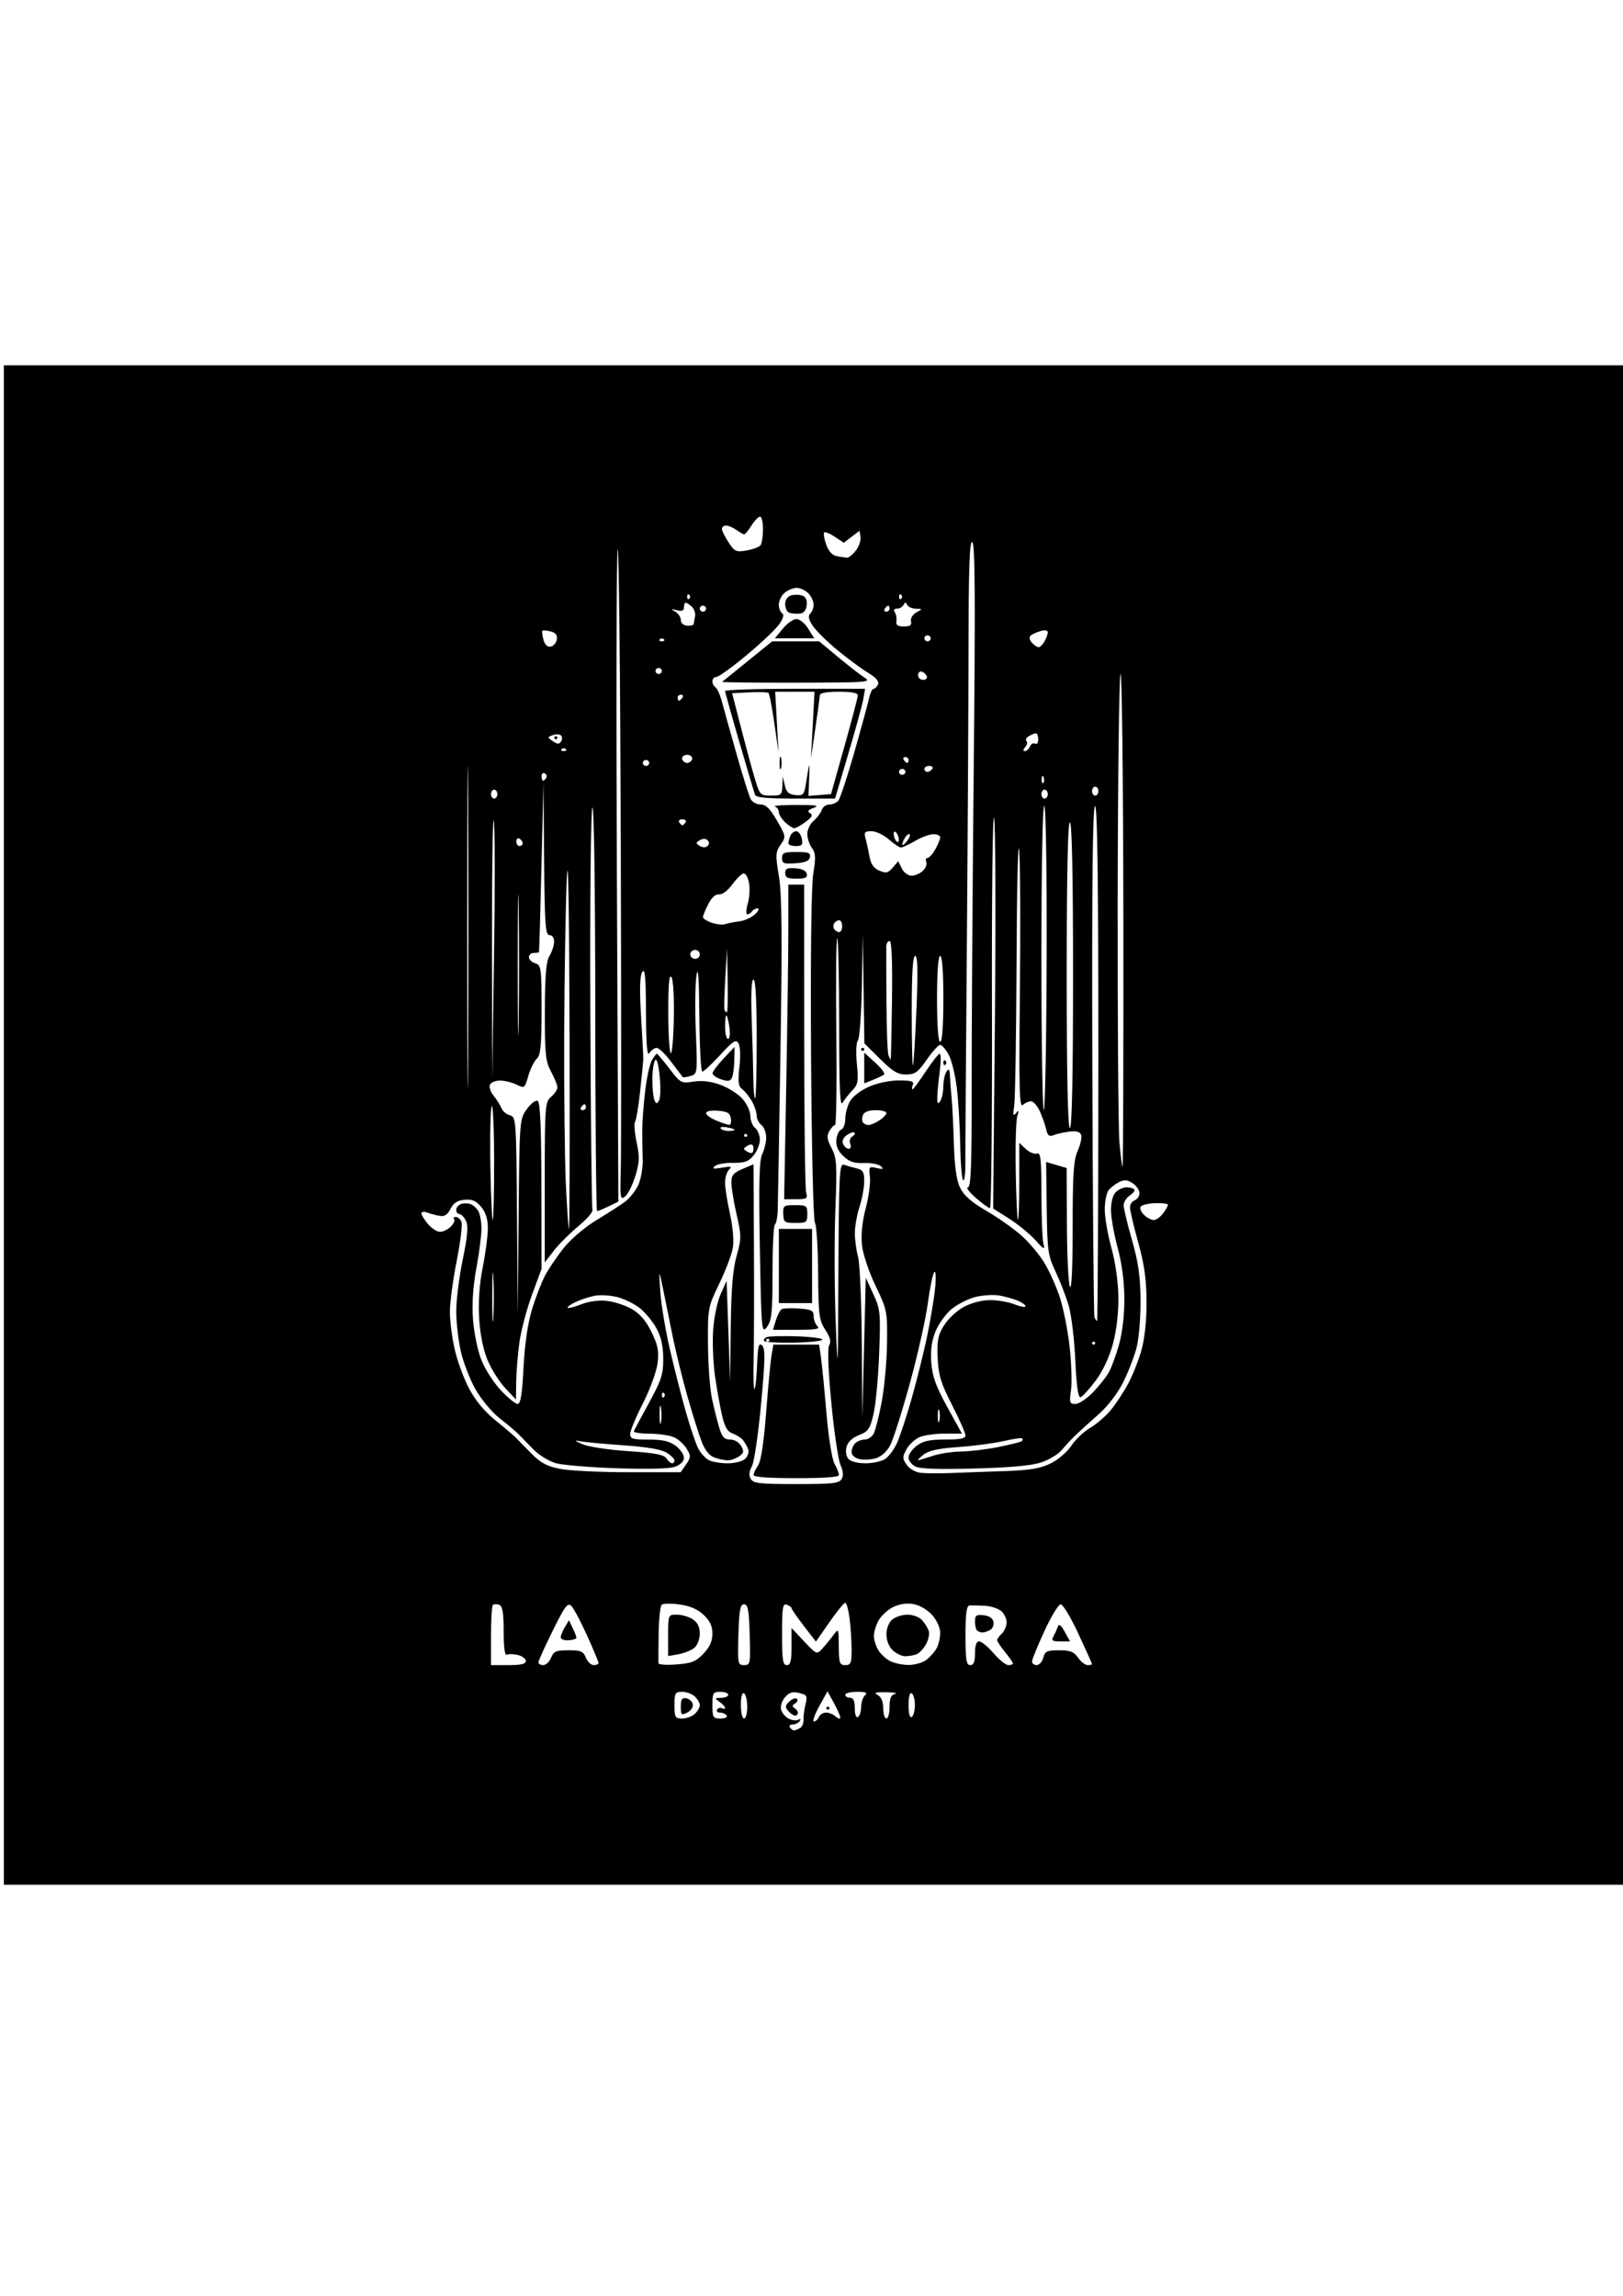 <svg xmlns="http://www.w3.org/2000/svg" xml:space="preserve" id="svg1" version="1.1" viewBox="0 0 210 297" height="297mm" width="210mm"><defs id="defs1"></defs><g transform="matrix(1.547,0,0,1.451,-60.491,-56.014)" id="layer1"><path id="path1" d="M 39.423,138.906 V 71.173 h 67.733 67.733 v 67.733 67.733 H 107.156 39.423 Z m 66.597,53.764 c 0.175,-0.111 0.304,-0.437 0.287,-0.724 -0.017,-0.287 0.056,-0.904 0.163,-1.371 0.177,-0.774 0.13,-0.866 -0.53,-1.032 -0.561,-0.141 -0.829,-0.054 -1.185,0.386 -0.26,0.322 -0.399,0.802 -0.319,1.107 0.077,0.296 0.367,0.659 0.642,0.807 0.276,0.148 0.637,0.185 0.802,0.083 0.184,-0.114 0.227,-0.067 0.111,0.12 -0.104,0.168 -0.367,0.305 -0.586,0.305 -0.218,0 -0.323,0.119 -0.233,0.265 0.09,0.146 0.246,0.263 0.346,0.261 0.101,-0.002 0.326,-0.095 0.501,-0.207 z m -0.991,-1.522 c -0.281,-0.339 -0.265,-0.486 0.094,-0.844 0.239,-0.239 0.523,-0.345 0.631,-0.237 0.108,0.108 0.039,0.295 -0.154,0.414 -0.246,0.152 -0.263,0.271 -0.059,0.398 0.161,0.1 0.293,0.293 0.293,0.43 0,0.137 -0.104,0.249 -0.232,0.249 -0.128,0 -0.385,-0.185 -0.573,-0.41 z m 2.561,0.542 c 0.084,-0.218 0.354,-0.397 0.6,-0.397 0.246,0 0.589,0.141 0.761,0.313 0.172,0.172 0.363,0.262 0.425,0.198 0.061,-0.063 -0.153,-0.631 -0.475,-1.262 l -0.587,-1.147 -0.698,1.345 c -0.384,0.74 -0.581,1.345 -0.438,1.345 0.143,0 0.329,-0.179 0.413,-0.397 z m 0.625,-0.794 c 0,-0.073 0.059,-0.132 0.132,-0.132 0.073,0 0.132,0.059 0.132,0.132 0,0.073 -0.059,0.132 -0.132,0.132 -0.073,0 -0.132,-0.059 -0.132,-0.132 z m -10.999,0.51 c 0.229,-0.229 0.416,-0.577 0.416,-0.775 0,-0.197 -0.187,-0.546 -0.416,-0.775 -0.229,-0.229 -0.705,-0.416 -1.058,-0.416 -0.585,0 -0.643,0.106 -0.643,1.191 0,1.084 0.057,1.191 0.643,1.191 0.353,0 0.83,-0.187 1.058,-0.416 z m -1.172,-0.653 c 0,-0.639 0.103,-0.803 0.46,-0.734 0.253,0.049 0.498,0.288 0.545,0.531 0.047,0.243 -0.16,0.573 -0.46,0.734 -0.496,0.266 -0.545,0.218 -0.545,-0.531 z m 3.836,0.804 c -0.09,-0.146 -0.342,-0.265 -0.56,-0.265 -0.218,0 -0.322,-0.121 -0.231,-0.269 0.091,-0.148 0.277,-0.2 0.412,-0.117 0.135,0.084 0.246,0.069 0.246,-0.033 0,-0.102 -0.208,-0.343 -0.463,-0.536 -0.429,-0.325 -0.419,-0.352 0.132,-0.36 0.327,-0.005 0.595,-0.127 0.595,-0.273 0,-0.146 -0.298,-0.265 -0.661,-0.265 -0.608,0 -0.661,0.097 -0.661,1.191 0,1.101 0.051,1.191 0.677,1.191 0.384,0 0.606,-0.115 0.514,-0.265 z m 1.72,-0.778 c 0,-0.574 -0.119,-1.116 -0.265,-1.206 -0.162,-0.1 -0.265,0.306 -0.265,1.043 0,0.663 0.119,1.206 0.265,1.206 0.146,0 0.265,-0.469 0.265,-1.043 z m 9.525,0.022 c 0,-0.399 0.143,-0.868 0.318,-1.043 0.247,-0.247 0.1,-0.318 -0.661,-0.318 -0.538,0 -0.979,0.119 -0.979,0.265 0,0.146 0.179,0.265 0.397,0.265 0.278,0 0.397,0.281 0.397,0.942 0,0.56 0.107,0.875 0.265,0.778 0.146,-0.09 0.265,-0.49 0.265,-0.889 z m 2.381,-0.018 c 0,-0.767 0.121,-1.071 0.463,-1.16 0.255,-0.067 -0.073,-0.131 -0.728,-0.144 -0.929,-0.018 -1.089,0.037 -0.728,0.247 0.299,0.174 0.463,0.592 0.463,1.183 0,0.502 0.119,0.913 0.265,0.913 0.146,0 0.265,-0.468 0.265,-1.039 z m 2.117,-0.152 c 0,-0.492 -0.119,-0.968 -0.265,-1.058 -0.162,-0.1 -0.265,0.311 -0.265,1.058 0,0.747 0.103,1.158 0.265,1.058 0.146,-0.09 0.265,-0.566 0.265,-1.058 z m -32.544,-3.94 c 0,-0.203 -0.303,-0.444 -0.674,-0.537 -0.37,-0.093 -0.787,-0.099 -0.926,-0.013 -0.153,0.094 -0.252,-0.729 -0.252,-2.08 0,-1.674 -0.093,-2.272 -0.371,-2.379 -0.204,-0.078 -0.442,-0.071 -0.529,0.016 -0.087,0.087 -0.158,1.329 -0.158,2.76 v 2.602 h 1.455 c 1.067,0 1.455,-0.098 1.455,-0.368 z m 2.117,-0.293 c 0.217,-0.572 0.415,-0.661 1.455,-0.661 1.041,0 1.238,0.09 1.455,0.661 0.138,0.364 0.433,0.661 0.655,0.661 0.222,0 0.403,-0.084 0.403,-0.188 0,-0.103 -0.431,-1.204 -0.958,-2.447 -0.527,-1.243 -1.119,-2.431 -1.315,-2.64 -0.305,-0.324 -0.534,2.6e-4 -1.556,2.201 -0.659,1.42 -1.198,2.692 -1.198,2.827 0,0.135 0.182,0.246 0.403,0.246 0.222,0 0.517,-0.298 0.655,-0.661 z m 0.803,-1.814 c 0.005,-0.167 0.162,-0.577 0.348,-0.913 l 0.338,-0.61 0.314,0.688 c 0.173,0.379 0.314,0.772 0.313,0.874 -1.02e-4,0.102 -0.298,0.203 -0.661,0.224 -0.364,0.021 -0.657,-0.098 -0.652,-0.265 z m 11.941,1.454 c 0.525,-0.588 0.749,-1.12 0.749,-1.781 0,-0.677 -0.207,-1.149 -0.734,-1.677 -0.503,-0.503 -1.139,-0.795 -2.016,-0.927 -0.705,-0.106 -1.379,-0.093 -1.498,0.027 -0.119,0.121 -0.232,1.291 -0.25,2.601 -0.018,1.31 -0.026,2.485 -0.016,2.612 0.01,0.127 0.692,0.175 1.517,0.107 1.27,-0.105 1.614,-0.253 2.249,-0.963 z m -2.955,-1.631 c 0,-1.841 0.002,-1.845 0.735,-1.845 0.404,0 0.999,0.185 1.323,0.412 0.405,0.284 0.588,0.683 0.588,1.282 0,0.499 -0.197,1.041 -0.463,1.272 -0.255,0.221 -0.85,0.474 -1.323,0.564 l -0.86,0.162 z m 6.822,-0.059 c -0.061,-2.201 -0.15,-2.712 -0.472,-2.712 -0.322,0 -0.411,0.511 -0.472,2.712 -0.072,2.59 -0.051,2.712 0.472,2.712 0.523,0 0.544,-0.122 0.472,-2.712 z m 3.497,1.058 7.1e-4,-1.654 1.055,1.191 c 1.049,1.184 1.057,1.188 1.521,0.647 0.256,-0.299 0.668,-0.835 0.915,-1.191 0.444,-0.64 0.449,-0.628 0.463,1.007 0.012,1.473 0.072,1.654 0.543,1.654 0.462,0 0.529,-0.176 0.527,-1.389 -0.001,-0.764 -0.077,-2.014 -0.169,-2.778 -0.092,-0.764 -0.255,-1.389 -0.363,-1.389 -0.108,0 -0.704,0.778 -1.324,1.73 l -1.127,1.73 -1.012,-1.399 c -0.557,-0.77 -1.016,-1.476 -1.021,-1.569 -0.005,-0.094 -0.187,-0.239 -0.405,-0.322 -0.337,-0.129 -0.397,0.264 -0.397,2.618 0,2.286 0.069,2.77 0.397,2.77 0.31,0 0.397,-0.36 0.398,-1.654 z m 11.279,1.185 c 0.31,-0.251 0.697,-0.717 0.86,-1.035 0.163,-0.318 0.296,-0.934 0.296,-1.369 0,-0.463 -0.281,-1.125 -0.677,-1.596 -0.396,-0.471 -1.042,-0.873 -1.555,-0.97 -0.574,-0.108 -1.163,-0.017 -1.699,0.26 -0.452,0.234 -1.002,0.774 -1.223,1.201 -0.221,0.427 -0.397,1.05 -0.392,1.385 0.005,0.335 0.167,0.893 0.36,1.241 0.193,0.348 0.635,0.79 0.983,0.983 0.348,0.193 1.049,0.352 1.558,0.354 0.509,0.002 1.18,-0.202 1.49,-0.454 z m -2.813,-0.854 c -0.318,-0.318 -0.529,-0.882 -0.529,-1.414 0,-0.521 0.199,-1.065 0.484,-1.323 0.266,-0.241 0.843,-0.438 1.282,-0.438 0.439,0 0.977,0.208 1.196,0.463 0.219,0.255 0.474,0.679 0.568,0.943 0.094,0.264 -0.003,0.815 -0.215,1.225 -0.212,0.41 -0.578,0.819 -0.814,0.909 -0.236,0.09 -0.657,0.164 -0.936,0.164 -0.279,0 -0.746,-0.238 -1.037,-0.529 z m 6.879,0.265 c 0,-0.705 0.118,-1.058 0.353,-1.058 0.194,0 0.735,0.476 1.203,1.058 0.468,0.582 1.023,1.058 1.235,1.058 0.211,0 0.384,-0.068 0.384,-0.15 0,-0.083 -0.298,-0.54 -0.661,-1.017 -0.364,-0.477 -0.661,-0.954 -0.661,-1.06 0,-0.106 0.179,-0.371 0.397,-0.589 0.218,-0.218 0.397,-0.668 0.397,-0.998 0,-0.331 -0.208,-0.788 -0.463,-1.016 -0.255,-0.228 -0.88,-0.437 -1.389,-0.465 -0.509,-0.028 -1.075,-0.038 -1.257,-0.023 -0.241,0.019 -0.331,0.747 -0.331,2.673 0,2.175 0.071,2.646 0.397,2.646 0.287,0 0.397,-0.294 0.397,-1.058 z m 0.176,-2.028 c -0.097,-0.097 -0.176,-0.462 -0.176,-0.811 0,-0.536 0.113,-0.622 0.725,-0.551 0.459,0.053 0.76,0.266 0.82,0.581 0.052,0.274 -0.066,0.599 -0.262,0.724 -0.196,0.124 -0.486,0.228 -0.643,0.23 -0.158,0.002 -0.366,-0.075 -0.463,-0.172 z m 5.536,2.425 c 0.145,-0.579 0.31,-0.661 1.322,-0.661 0.941,0 1.236,0.123 1.589,0.661 0.238,0.364 0.598,0.661 0.8,0.661 0.202,0 0.366,-0.041 0.366,-0.091 0,-0.05 -0.514,-1.271 -1.143,-2.712 -0.628,-1.441 -1.293,-2.621 -1.476,-2.621 -0.183,0 -0.796,1.072 -1.361,2.381 -0.565,1.31 -1.032,2.53 -1.037,2.712 -0.005,0.182 0.167,0.331 0.382,0.331 0.216,0 0.467,-0.298 0.558,-0.661 z m 0.857,-1.918 c 0.131,-0.255 0.295,-0.642 0.364,-0.86 0.087,-0.275 0.262,-0.133 0.572,0.463 l 0.446,0.86 h -0.81 c -0.686,0 -0.773,-0.071 -0.572,-0.463 z m -17.723,-14.006 c 0.166,-0.296 0.134,-0.719 -0.094,-1.257 -0.189,-0.446 -0.534,-2.934 -0.766,-5.529 -0.268,-2.996 -0.333,-4.88 -0.177,-5.159 0.175,-0.313 0.081,-0.707 -0.327,-1.366 -0.52,-0.84 -0.576,-1.311 -0.601,-5.052 -0.015,-2.269 -0.136,-4.293 -0.268,-4.498 -0.134,-0.208 -0.277,-6.804 -0.323,-14.886 -0.051,-8.972 0.02,-15.174 0.187,-16.244 0.219,-1.41 0.198,-1.832 -0.116,-2.28 -0.212,-0.303 -0.385,-0.862 -0.385,-1.244 0,-0.382 0.235,-0.907 0.522,-1.167 0.287,-0.26 0.593,-0.695 0.679,-0.967 0.086,-0.272 0.372,-0.494 0.636,-0.494 0.263,0 0.602,-0.149 0.752,-0.331 0.15,-0.182 0.751,-2.117 1.336,-4.299 0.585,-2.183 1.141,-4.356 1.236,-4.829 0.095,-0.473 0.269,-0.86 0.387,-0.86 0.118,0 0.284,-0.179 0.368,-0.398 0.101,-0.264 -0.18,-0.611 -0.832,-1.027 -0.541,-0.346 -1.699,-1.257 -2.572,-2.025 -0.873,-0.768 -1.804,-1.751 -2.068,-2.183 -0.34,-0.557 -0.398,-0.869 -0.198,-1.069 0.155,-0.155 0.282,-0.517 0.282,-0.804 0,-0.287 -0.197,-0.739 -0.438,-1.005 -0.241,-0.266 -0.678,-0.484 -0.971,-0.484 -0.293,0 -0.751,0.197 -1.017,0.438 -0.266,0.241 -0.484,0.71 -0.484,1.043 0,0.333 0.124,0.682 0.276,0.776 0.178,0.11 0.102,0.447 -0.217,0.949 -0.271,0.428 -1.492,1.668 -2.714,2.755 -1.221,1.087 -2.374,1.977 -2.561,1.977 -0.187,0 -0.341,0.172 -0.341,0.381 0,0.21 0.116,0.453 0.257,0.54 0.142,0.087 0.383,0.66 0.537,1.272 0.154,0.612 0.706,2.721 1.228,4.685 0.521,1.965 1.057,3.78 1.192,4.035 0.134,0.255 0.508,0.463 0.83,0.464 0.437,6.9e-4 0.782,0.365 1.359,1.433 0.757,1.404 0.763,1.446 0.303,2.148 -0.425,0.649 -0.438,0.914 -0.141,2.824 0.249,1.602 0.281,5.329 0.131,15.512 -0.108,7.372 -0.214,13.84 -0.234,14.373 -0.021,0.533 -0.127,1.059 -0.236,1.169 -0.109,0.109 -0.198,2.058 -0.198,4.329 0,3.508 -0.07,4.229 -0.463,4.785 -0.446,0.631 -0.468,0.38 -0.595,-7.019 -0.1,-5.816 -0.052,-7.846 0.198,-8.387 0.182,-0.393 0.331,-1.063 0.331,-1.489 0,-0.426 -0.179,-0.923 -0.397,-1.104 -0.218,-0.181 -0.397,-0.559 -0.397,-0.839 0,-0.28 -0.171,-0.84 -0.379,-1.244 -0.209,-0.404 -0.573,-0.894 -0.81,-1.091 -0.352,-0.292 -0.398,-0.658 -0.254,-2.005 0.099,-0.923 0.065,-1.846 -0.076,-2.099 -0.217,-0.388 -0.434,-0.242 -1.534,1.032 -0.704,0.816 -1.377,1.484 -1.495,1.484 -0.118,0 -0.23,-2.232 -0.249,-4.961 -0.024,-3.362 -0.1,-4.535 -0.236,-3.638 -0.11,0.728 -0.136,3.006 -0.057,5.063 0.142,3.693 0.136,3.742 -0.445,3.927 -0.324,0.103 -0.619,0.146 -0.655,0.097 -0.037,-0.05 -0.464,-0.656 -0.951,-1.347 -0.486,-0.691 -1.037,-1.257 -1.223,-1.257 -0.186,0 -0.46,0.208 -0.609,0.463 -0.192,0.33 -0.274,-0.719 -0.286,-3.638 -0.012,-3.151 -0.084,-3.983 -0.311,-3.592 -0.205,0.353 -0.235,1.569 -0.099,3.969 0.108,1.903 0.19,3.639 0.182,3.857 -0.008,0.218 -0.126,1.489 -0.262,2.823 -0.136,1.335 -0.326,2.554 -0.422,2.709 -0.096,0.156 -0.037,0.984 0.132,1.841 0.256,1.299 0.236,1.8 -0.116,3.011 -0.232,0.799 -0.617,1.615 -0.856,1.812 -0.397,0.33 -0.427,0.13 -0.356,-2.413 0.042,-1.525 0.042,-14.798 -0.001,-29.495 -0.043,-14.698 -0.161,-26.306 -0.262,-25.797 -0.101,0.509 -0.128,13.803 -0.061,29.541 l 0.123,28.615 -0.817,0.423 c -0.45,0.232 -0.883,0.423 -0.963,0.423 -0.08,0 -0.149,-8.186 -0.153,-18.19 -0.005,-10.619 -0.105,-18.025 -0.241,-17.792 -0.13,0.221 -0.206,8.194 -0.171,17.992 0.034,9.677 0.113,17.729 0.175,17.893 0.062,0.165 -0.47,0.816 -1.184,1.447 -0.713,0.631 -1.636,1.616 -2.051,2.188 l -0.753,1.04 v -7.142 c 0,-6.806 0.025,-7.165 0.529,-7.621 0.291,-0.263 0.529,-0.644 0.529,-0.845 0,-0.202 -0.238,-0.833 -0.529,-1.404 -0.466,-0.914 -0.528,-1.548 -0.52,-5.347 0.007,-3.237 0.103,-4.475 0.387,-4.971 0.208,-0.364 0.382,-0.929 0.387,-1.257 0.006,-0.357 -0.15,-0.595 -0.387,-0.595 -0.341,0 -0.404,-0.957 -0.45,-6.813 l -0.053,-6.813 -0.168,7.541 c -0.092,4.147 -0.188,7.57 -0.212,7.607 -0.024,0.036 -0.222,0.066 -0.441,0.066 -0.218,0 -0.397,0.171 -0.397,0.379 0,0.208 0.238,0.455 0.529,0.547 0.498,0.158 0.529,0.4 0.529,4.138 0,3.212 -0.077,4.047 -0.405,4.375 -0.223,0.223 -0.541,0.911 -0.706,1.53 -0.295,1.103 -0.314,1.118 -0.984,0.768 -0.376,-0.196 -0.998,-0.357 -1.382,-0.358 -0.385,-8.9e-4 -0.765,0.169 -0.845,0.378 -0.08,0.209 0.065,0.655 0.324,0.992 0.258,0.337 0.55,0.832 0.648,1.1 0.098,0.268 0.416,0.55 0.706,0.626 0.513,0.134 0.53,0.395 0.59,9.037 l 0.062,8.899 0.073,-8.791 c 0.073,-8.71 0.079,-8.799 0.689,-9.699 0.355,-0.522 0.742,-0.83 0.912,-0.725 0.206,0.127 0.298,2.425 0.305,7.582 l 0.009,7.399 -0.799,2.308 c -0.439,1.27 -0.911,3.175 -1.049,4.233 -0.138,1.059 -0.259,2.639 -0.269,3.512 l -0.019,1.587 -0.911,-1.031 C 80.852,161.782 80.185,160.651 79.87,159.835 c -0.359,-0.929 -0.618,-2.322 -0.695,-3.731 -0.079,-1.45 0.029,-3.055 0.303,-4.519 0.234,-1.248 0.426,-2.81 0.426,-3.47 0,-0.822 -0.177,-1.425 -0.56,-1.912 -0.432,-0.549 -0.749,-0.693 -1.387,-0.631 -0.6,0.059 -0.923,0.281 -1.176,0.811 -0.259,0.542 -0.497,0.701 -0.928,0.619 -0.319,-0.061 -0.788,-0.194 -1.043,-0.295 -0.255,-0.101 -0.463,-0.069 -0.463,0.073 0,0.141 0.247,0.571 0.548,0.954 0.302,0.383 0.759,0.697 1.017,0.697 0.258,0 0.666,-0.218 0.907,-0.484 0.241,-0.266 0.359,-0.564 0.261,-0.661 -0.097,-0.097 -0.034,-0.177 0.14,-0.177 0.174,0 0.391,0.193 0.481,0.429 0.09,0.236 -0.092,1.813 -0.406,3.506 -0.314,1.692 -0.568,3.732 -0.565,4.532 0.003,0.8 0.181,2.289 0.396,3.307 0.215,1.019 0.752,2.588 1.194,3.488 0.525,1.069 1.283,2.051 2.185,2.831 0.76,0.657 1.541,1.368 1.737,1.579 0.196,0.212 0.791,0.857 1.323,1.433 0.751,0.814 1.279,1.115 2.369,1.348 0.771,0.165 3.358,0.3 5.749,0.3 h 4.347 l 0.453,-0.692 c 0.406,-0.619 0.413,-0.765 0.064,-1.385 -0.214,-0.381 -0.683,-0.842 -1.043,-1.024 -0.359,-0.182 -1.288,-0.332 -2.065,-0.335 -0.776,-0.002 -1.371,-0.103 -1.323,-0.225 0.049,-0.122 0.624,-1.268 1.279,-2.548 1.037,-2.027 1.189,-2.536 1.179,-3.946 -0.008,-1.128 -0.185,-1.95 -0.584,-2.71 -0.314,-0.6 -0.94,-1.401 -1.389,-1.779 -0.45,-0.378 -1.298,-0.817 -1.886,-0.975 -0.588,-0.158 -1.445,-0.207 -1.906,-0.107 -0.461,0.099 -1.176,0.353 -1.59,0.565 -0.414,0.211 -0.7,0.437 -0.636,0.501 0.064,0.064 0.577,-0.076 1.141,-0.312 0.637,-0.266 1.446,-0.381 2.136,-0.303 0.611,0.069 1.553,0.398 2.093,0.732 0.68,0.42 1.185,1.051 1.642,2.05 0.539,1.177 0.631,1.692 0.501,2.792 -0.088,0.745 -0.637,2.343 -1.224,3.567 -0.585,1.22 -1.064,2.444 -1.064,2.721 0,0.438 0.202,0.504 1.552,0.504 1.169,0 1.724,0.135 2.249,0.548 0.383,0.302 0.697,0.781 0.697,1.065 0,0.318 -0.28,0.626 -0.728,0.802 -0.47,0.184 -2.182,0.235 -4.829,0.143 -2.256,-0.078 -4.572,-0.281 -5.147,-0.452 -0.577,-0.171 -1.425,-0.724 -1.892,-1.235 -0.465,-0.509 -1.026,-1.122 -1.247,-1.362 -0.221,-0.24 -0.924,-0.872 -1.564,-1.403 -0.645,-0.536 -1.544,-1.683 -2.019,-2.574 -0.471,-0.884 -1.028,-2.414 -1.236,-3.399 -0.209,-0.985 -0.382,-2.589 -0.384,-3.564 -0.003,-0.975 0.242,-3.052 0.544,-4.615 0.411,-2.132 0.479,-2.995 0.27,-3.453 -0.153,-0.336 -0.4,-0.611 -0.549,-0.611 -0.149,0 -0.27,-0.166 -0.27,-0.369 0,-0.203 0.179,-0.437 0.397,-0.521 0.218,-0.084 0.579,-0.083 0.801,0.003 0.222,0.085 0.52,0.371 0.661,0.636 0.141,0.264 0.257,0.965 0.257,1.556 0,0.592 -0.192,2.177 -0.427,3.523 -0.28,1.606 -0.377,3.179 -0.281,4.576 0.08,1.17 0.395,2.795 0.7,3.611 0.305,0.815 1.037,2.031 1.627,2.7 0.59,0.67 1.223,1.218 1.408,1.218 0.245,0 0.378,-0.879 0.49,-3.241 0.098,-2.07 0.354,-3.944 0.708,-5.186 0.305,-1.07 0.802,-2.439 1.105,-3.043 0.303,-0.604 1.006,-1.708 1.563,-2.454 0.57,-0.764 1.742,-1.828 2.682,-2.436 0.918,-0.594 2,-1.334 2.405,-1.646 0.404,-0.312 0.919,-1.002 1.143,-1.533 0.224,-0.531 0.387,-1.561 0.361,-2.289 -0.026,-0.728 -0.042,-1.918 -0.036,-2.646 0.006,-0.728 0.116,-2.275 0.245,-3.44 0.128,-1.164 0.378,-2.385 0.556,-2.712 0.177,-0.327 0.367,-0.595 0.421,-0.595 0.054,0 0.527,0.597 1.051,1.326 0.93,1.295 0.977,1.322 2.013,1.156 0.718,-0.115 1.441,-0.024 2.24,0.281 0.649,0.248 1.48,0.808 1.848,1.245 0.368,0.437 0.669,1.129 0.669,1.536 0,0.408 0.179,0.889 0.397,1.07 0.218,0.181 0.397,0.656 0.397,1.055 0,0.399 -0.238,1.029 -0.53,1.399 -0.434,0.551 -0.747,0.67 -1.731,0.655 -0.661,-0.01 -1.341,0.122 -1.513,0.293 -0.239,0.239 -0.098,0.272 0.606,0.139 0.758,-0.142 0.86,-0.111 0.587,0.18 -0.182,0.194 -0.331,0.716 -0.331,1.159 1.19e-4,0.444 0.185,1.694 0.411,2.777 0.245,1.172 0.341,2.405 0.237,3.043 -0.096,0.59 -0.606,2.025 -1.135,3.189 -0.946,2.084 -0.96,2.168 -0.941,5.424 0.011,1.819 0.167,4.022 0.347,4.895 0.18,0.873 0.456,2.034 0.613,2.58 0.224,0.777 0.418,0.992 0.896,0.992 0.355,0 0.739,0.24 0.918,0.574 0.255,0.476 0.225,0.635 -0.174,0.926 -0.265,0.193 -0.689,0.352 -0.942,0.352 -0.254,0 -0.754,-0.111 -1.112,-0.247 -0.427,-0.162 -0.792,-0.639 -1.065,-1.389 -0.228,-0.628 -0.767,-2.452 -1.197,-4.052 -0.43,-1.601 -1.027,-4.22 -1.325,-5.821 -0.298,-1.601 -0.662,-3.506 -0.807,-4.233 -0.249,-1.249 -0.257,-1.212 -0.144,0.661 0.066,1.091 0.414,3.354 0.772,5.027 0.359,1.673 0.969,4.233 1.356,5.689 0.387,1.455 0.87,2.97 1.074,3.366 0.204,0.396 0.599,0.842 0.879,0.992 0.28,0.15 0.985,0.272 1.566,0.272 0.596,0 1.233,-0.177 1.461,-0.405 0.224,-0.225 0.332,-0.607 0.242,-0.86 -0.089,-0.25 -0.288,-0.617 -0.441,-0.814 -0.153,-0.197 -0.54,-0.458 -0.86,-0.579 -0.431,-0.164 -0.659,-0.583 -0.884,-1.626 -0.167,-0.773 -0.43,-2.347 -0.586,-3.498 -0.156,-1.151 -0.226,-2.996 -0.156,-4.101 0.07,-1.105 0.352,-2.544 0.627,-3.199 l 0.5,-1.191 0.148,4.498 0.148,4.498 0.049,-4.763 c 0.036,-3.459 0.169,-5.22 0.489,-6.435 0.409,-1.557 0.409,-1.812 0.002,-3.71 -0.241,-1.121 -0.438,-2.398 -0.438,-2.837 0,-0.656 0.165,-0.873 0.926,-1.218 l 0.926,-0.42 0.037,7.31 c 0.02,4.02 0.008,8.56 -0.028,10.088 -0.036,1.528 -0.002,2.718 0.075,2.644 0.077,-0.074 0.175,-1.056 0.217,-2.183 0.062,-1.667 0.14,-1.986 0.416,-1.71 0.276,0.276 0.26,1.251 -0.084,5.226 -0.233,2.688 -0.579,5.188 -0.769,5.557 -0.235,0.455 -0.264,0.816 -0.091,1.124 0.221,0.395 0.723,0.455 3.8,0.455 3.051,0 3.58,-0.062 3.795,-0.446 z m -7.367,-0.357 c 0,-0.151 0.17,-0.538 0.378,-0.86 0.244,-0.379 0.482,-2.034 0.673,-4.687 0.162,-2.256 0.364,-4.548 0.45,-5.093 l 0.155,-0.992 h 1.915 1.915 l 0.151,1.124 c 0.083,0.618 0.289,2.851 0.458,4.961 0.176,2.195 0.466,4.137 0.679,4.539 0.204,0.386 0.371,0.833 0.371,0.992 0,0.196 -1.159,0.29 -3.572,0.29 -2.286,0 -3.572,-0.099 -3.572,-0.274 z m 0.884,-11.965 c -0.068,-0.11 0.043,-0.264 0.246,-0.342 0.203,-0.078 1.343,-0.107 2.532,-0.064 1.189,0.043 2.132,0.177 2.095,0.298 -0.037,0.121 -1.121,0.24 -2.408,0.265 -1.287,0.024 -2.396,-0.046 -2.464,-0.156 z m 0.439,-0.064 c 0,-0.073 -0.059,-0.132 -0.132,-0.132 -0.073,0 -0.132,0.059 -0.132,0.132 0,0.073 0.059,0.132 0.132,0.132 0.073,0 0.132,-0.059 0.132,-0.132 z m 0.543,-1.767 c 0.133,-0.463 0.354,-0.911 0.491,-0.996 0.137,-0.085 0.794,-0.111 1.46,-0.058 1.041,0.083 1.21,0.178 1.21,0.678 0,0.32 0.143,0.725 0.318,0.899 0.247,0.247 -0.131,0.318 -1.701,0.318 h -2.019 z m 0.251,-4.847 v -3.307 h 1.389 1.389 v 3.307 3.307 h -1.389 -1.389 z m 0.369,-4.631 c -0.027,-0.749 0.029,-0.793 0.992,-0.793 0.957,0 1.02,0.049 1.02,0.794 0,0.741 -0.066,0.794 -0.992,0.793 -0.919,-5.6e-4 -0.994,-0.059 -1.02,-0.794 z m 0.249,-11.443 c 0.096,-5.566 0.175,-11.876 0.175,-14.023 l 3.8e-4,-3.903 h 0.661 0.661 l 0.004,13.428 c 0.002,7.385 0.075,13.695 0.163,14.023 0.145,0.54 0.068,0.595 -0.84,0.595 h -1 z m -5.447,-0.568 c -0.4,-0.144 -0.723,-0.387 -0.717,-0.541 0.006,-0.154 0.423,-0.746 0.926,-1.316 l 0.915,-1.036 -0.019,1.169 c -0.01,0.643 -0.1,1.352 -0.198,1.577 -0.143,0.324 -0.33,0.355 -0.907,0.147 z M 104.775,116.447 c 0,-0.4 0.17,-0.485 0.86,-0.431 0.547,0.043 0.891,0.224 0.945,0.498 0.066,0.334 -0.127,0.431 -0.86,0.431 -0.75,0 -0.945,-0.103 -0.945,-0.498 z m -0.265,-1.338 c 0,-0.47 0.165,-0.544 1.21,-0.544 1.009,0 1.195,0.077 1.122,0.463 -0.064,0.338 -0.391,0.485 -1.21,0.544 -0.983,0.071 -1.122,0.014 -1.122,-0.463 z m 0.529,-1.316 c 0,-0.134 0.072,-0.431 0.161,-0.661 0.088,-0.23 0.313,-0.419 0.498,-0.419 0.186,0 0.395,0.298 0.464,0.661 0.106,0.555 0.025,0.661 -0.498,0.661 -0.344,0 -0.625,-0.109 -0.625,-0.243 z m -0.265,-1.874 c -0.291,-0.291 -0.529,-0.698 -0.529,-0.904 0,-0.206 -0.149,-0.435 -0.331,-0.508 -0.182,-0.073 0.622,-0.135 1.786,-0.138 1.657,-0.003 1.974,0.053 1.462,0.257 -0.481,0.192 -0.563,0.318 -0.308,0.476 0.261,0.161 0.169,0.354 -0.373,0.78 -0.396,0.311 -0.822,0.566 -0.948,0.566 -0.126,0 -0.467,-0.238 -0.758,-0.529 z m -2.518,-2.447 c -0.066,-0.182 -0.656,-2.295 -1.312,-4.696 -0.656,-2.401 -1.194,-4.455 -1.195,-4.564 -0.001,-0.109 2.633,-0.198 5.853,-0.198 h 5.855 l -0.146,0.9 c -0.08,0.495 -0.646,2.698 -1.256,4.895 l -1.11,3.994 h -3.285 c -2.387,0 -3.317,-0.09 -3.404,-0.331 z m 2.284,-0.794 0.031,-0.86 0.168,0.794 c 0.13,0.612 0.331,0.813 0.88,0.876 0.623,0.072 0.729,-0.027 0.855,-0.794 0.079,-0.482 0.195,-1.233 0.258,-1.67 0.063,-0.437 0.086,-0.044 0.052,0.873 l -0.063,1.667 0.943,-0.079 0.943,-0.079 1.116,-4.233 c 0.614,-2.328 1.12,-4.382 1.125,-4.564 0.006,-0.229 -0.48,-0.331 -1.578,-0.331 -1.086,0 -1.592,0.105 -1.602,0.331 -0.008,0.182 -0.177,1.521 -0.376,2.977 l -0.361,2.646 0.149,-2.977 0.149,-2.977 h -1.646 -1.646 l 0.142,2.712 0.142,2.712 -0.35,-2.588 c -0.192,-1.423 -0.412,-2.65 -0.488,-2.726 -0.076,-0.076 -0.793,-0.102 -1.592,-0.058 l -1.454,0.08 0.768,3.175 c 0.422,1.746 0.947,3.8 1.167,4.564 0.382,1.332 0.436,1.389 1.317,1.389 0.854,0 0.921,-0.061 0.95,-0.86 z m -0.235,-2.051 c 0,-0.509 0.054,-0.718 0.121,-0.463 0.067,0.255 0.067,0.671 0,0.926 -0.067,0.255 -0.121,0.046 -0.121,-0.463 z m -4.802,-7.234 c 0.061,-0.05 1.028,-0.883 2.15,-1.852 l 2.039,-1.761 h 1.962 1.962 l 1.562,1.389 c 0.859,0.764 1.856,1.591 2.216,1.838 0.624,0.428 0.361,0.45 -5.674,0.463 -3.48,0.008 -6.278,-0.027 -6.218,-0.077 z m 5.071,-4.738 c 0.365,-0.473 0.879,-0.86 1.144,-0.86 0.264,0 0.706,0.387 0.983,0.86 l 0.502,0.86 h -1.646 -1.646 z m 0.529,-1.427 c -0.182,-0.076 -0.331,-0.418 -0.331,-0.76 0,-0.374 0.196,-0.684 0.492,-0.778 0.271,-0.086 0.694,-0.079 0.94,0.016 0.298,0.114 0.421,0.405 0.368,0.866 -0.054,0.469 -0.252,0.71 -0.61,0.744 -0.291,0.028 -0.678,-0.012 -0.86,-0.088 z m 17.941,76.539 c 2.183,-0.083 3.036,-0.23 3.903,-0.672 0.627,-0.32 1.389,-1.009 1.753,-1.587 0.354,-0.561 1.064,-1.28 1.577,-1.597 0.513,-0.317 1.279,-1.016 1.702,-1.553 0.423,-0.537 1.085,-1.604 1.472,-2.37 0.386,-0.766 0.895,-2.135 1.131,-3.043 0.263,-1.011 0.424,-2.674 0.417,-4.295 -0.009,-1.967 -0.188,-3.323 -0.7,-5.286 -0.378,-1.452 -0.688,-2.855 -0.688,-3.117 0,-0.263 0.179,-0.546 0.397,-0.63 0.218,-0.084 0.397,-0.371 0.397,-0.638 0,-0.267 -0.257,-0.666 -0.57,-0.885 -0.443,-0.31 -0.694,-0.334 -1.124,-0.104 -0.305,0.162 -0.699,0.484 -0.877,0.715 -0.177,0.231 -0.326,0.995 -0.331,1.699 -0.005,0.703 0.244,2.251 0.553,3.44 0.338,1.301 0.572,3.056 0.588,4.41 0.016,1.386 -0.159,2.983 -0.456,4.16 -0.302,1.197 -0.843,2.425 -1.448,3.287 -0.531,0.757 -1.098,1.419 -1.261,1.472 -0.202,0.066 -0.34,-0.971 -0.438,-3.287 -0.079,-1.861 -0.327,-4.052 -0.552,-4.868 -0.225,-0.816 -0.72,-2.186 -1.1,-3.043 -0.639,-1.44 -0.695,-1.869 -0.741,-5.665 l -0.049,-4.107 0.86,0.269 0.86,0.269 0.019,5.028 c 0.01,2.766 0.123,5.267 0.251,5.558 0.142,0.324 0.231,-1.731 0.23,-5.292 -0.002,-4.78 0.074,-6.004 0.427,-6.844 0.236,-0.563 0.362,-1.201 0.278,-1.418 -0.106,-0.276 -0.41,-0.358 -1.009,-0.274 -0.471,0.066 -1.061,0.209 -1.309,0.317 -0.352,0.153 -0.487,0.03 -0.611,-0.555 -0.088,-0.413 -0.329,-1.139 -0.536,-1.612 -0.207,-0.473 -0.533,-0.86 -0.725,-0.86 -0.192,0 -0.503,0.149 -0.692,0.331 -0.282,0.271 -0.324,-1.554 -0.237,-10.12 0.059,-5.748 0.031,-11.404 -0.062,-12.568 -0.093,-1.164 -0.19,3.241 -0.216,9.79 -0.026,6.548 -0.115,12.383 -0.198,12.965 -0.119,0.83 -0.086,0.973 0.153,0.661 0.243,-0.317 0.264,-0.264 0.105,0.265 -0.11,0.364 -0.168,2.565 -0.13,4.892 0.038,2.327 0.12,4.281 0.182,4.344 0.062,0.062 0.113,-1.455 0.113,-3.371 v -3.484 l 0.55,0.55 c 0.302,0.302 0.719,0.485 0.926,0.405 0.315,-0.121 0.377,0.474 0.38,3.618 0.002,2.069 0.076,4.06 0.164,4.423 0.141,0.582 0.058,0.541 -0.695,-0.344 -0.47,-0.553 -1.452,-1.407 -2.181,-1.899 l -1.326,-0.893 0.146,-16.887 c 0.08,-9.288 0.048,-17.363 -0.07,-17.945 -0.119,-0.582 -0.199,7.008 -0.178,16.867 0.021,9.859 -0.053,17.926 -0.165,17.926 -0.111,-2e-5 -0.647,-0.414 -1.191,-0.919 -0.544,-0.505 -0.84,-0.922 -0.658,-0.926 0.258,-0.006 0.328,-1.974 0.318,-8.937 -0.007,-4.911 0.072,-17.811 0.174,-28.666 0.14,-14.823 0.11,-19.784 -0.12,-19.926 -0.229,-0.142 -0.309,2.218 -0.317,9.418 -0.006,5.284 -0.07,17.405 -0.143,26.937 -0.073,9.532 -0.127,18.094 -0.121,19.028 0.006,0.934 -0.078,1.608 -0.188,1.498 -0.109,-0.11 -0.219,-1.529 -0.243,-3.153 -0.025,-1.624 -0.152,-3.906 -0.284,-5.07 -0.131,-1.164 -0.441,-2.504 -0.689,-2.977 -0.248,-0.473 -0.566,-0.86 -0.707,-0.86 -0.141,0 -0.644,0.593 -1.118,1.318 -0.741,1.133 -0.983,1.319 -1.726,1.323 -0.702,0.004 -1.11,-0.256 -2.178,-1.384 l -1.314,-1.389 -0.065,-4.895 -0.065,-4.895 -0.079,4.611 c -0.044,2.536 -0.193,4.748 -0.332,4.915 -0.143,0.172 -0.181,1.072 -0.087,2.077 0.144,1.545 0.097,1.849 -0.366,2.361 -0.293,0.323 -0.664,0.826 -0.826,1.117 -0.221,0.398 -0.293,-1.337 -0.29,-6.979 0.002,-4.129 -0.07,-7.581 -0.16,-7.671 -0.09,-0.09 -0.124,3.616 -0.077,8.236 0.048,4.619 0.001,8.399 -0.103,8.399 -0.104,-9e-5 -0.321,0.246 -0.482,0.547 -0.229,0.429 -0.188,0.758 0.189,1.521 0.431,0.872 0.464,1.448 0.317,5.472 -0.091,2.474 -0.08,6.939 0.023,9.922 0.178,5.124 0.191,4.885 0.231,-4.328 0.039,-8.801 0.084,-9.736 0.464,-9.59 0.232,0.089 0.708,0.234 1.058,0.322 0.53,0.133 0.637,0.325 0.637,1.147 0,0.543 -0.177,1.572 -0.394,2.286 -0.217,0.714 -0.392,1.775 -0.391,2.357 0.002,0.582 0.124,1.535 0.272,2.117 0.148,0.582 0.287,4.035 0.31,7.673 l 0.042,6.615 0.146,-6.218 0.146,-6.218 0.626,1.444 c 0.59,1.36 0.619,1.67 0.493,5.292 -0.073,2.116 -0.284,4.538 -0.467,5.381 -0.295,1.358 -0.434,1.576 -1.211,1.901 -0.564,0.236 -0.939,0.61 -1.049,1.049 -0.1,0.399 -0.036,0.846 0.155,1.076 0.193,0.233 0.776,0.393 1.426,0.393 0.605,0 1.342,-0.17 1.639,-0.378 0.297,-0.208 0.738,-0.833 0.981,-1.389 0.243,-0.556 0.793,-2.326 1.223,-3.932 0.43,-1.606 1.015,-4.107 1.3,-5.556 0.285,-1.45 0.591,-3.404 0.68,-4.344 0.089,-0.95 0.06,-1.596 -0.065,-1.455 -0.124,0.139 -0.37,1.406 -0.547,2.815 -0.177,1.409 -0.855,4.624 -1.506,7.144 -0.652,2.52 -1.389,4.992 -1.637,5.493 -0.273,0.55 -0.746,1.006 -1.191,1.15 -0.406,0.131 -1.032,0.165 -1.389,0.075 -0.386,-0.097 -0.65,-0.355 -0.65,-0.634 0,-0.259 0.143,-0.614 0.318,-0.789 0.175,-0.175 0.528,-0.318 0.784,-0.318 0.257,0 0.587,-0.225 0.734,-0.5 0.147,-0.275 0.454,-1.555 0.682,-2.844 0.228,-1.29 0.429,-3.655 0.448,-5.256 0.032,-2.829 0.005,-2.974 -0.958,-5.106 -0.555,-1.23 -1.055,-2.817 -1.137,-3.612 -0.095,-0.918 0.016,-2.082 0.314,-3.296 0.253,-1.033 0.411,-2.301 0.35,-2.818 -0.104,-0.894 -0.076,-0.932 0.567,-0.774 0.535,0.132 0.609,0.099 0.355,-0.16 -0.177,-0.18 -0.808,-0.308 -1.402,-0.285 -0.832,0.033 -1.231,-0.108 -1.734,-0.61 -0.45,-0.45 -0.634,-0.9 -0.592,-1.447 0.033,-0.437 0.214,-0.853 0.402,-0.925 0.188,-0.072 0.341,-0.498 0.341,-0.946 0,-0.448 0.174,-1.151 0.386,-1.562 0.224,-0.432 0.89,-0.983 1.585,-1.31 0.721,-0.339 1.724,-0.563 2.516,-0.563 1.062,0 1.288,0.077 1.165,0.397 -0.084,0.218 -0.097,0.397 -0.029,0.397 0.068,0 0.564,-0.714 1.103,-1.587 0.539,-0.873 1.068,-1.587 1.176,-1.587 0.108,0 0.111,0.685 0.006,1.521 -0.105,0.837 -0.198,1.879 -0.208,2.315 -0.014,0.605 0.043,0.7 0.238,0.397 0.141,-0.218 0.26,-0.814 0.265,-1.323 0.004,-0.509 0.124,-1.105 0.265,-1.323 0.199,-0.307 0.264,-0.218 0.288,0.397 0.018,0.437 0.081,1.33 0.142,1.984 0.06,0.655 0.146,2.5 0.19,4.101 0.054,1.987 0.218,3.216 0.515,3.873 0.314,0.694 0.936,1.275 2.23,2.081 0.987,0.615 2.308,1.611 2.935,2.212 0.627,0.601 1.479,1.689 1.893,2.417 0.414,0.728 0.998,2.124 1.297,3.103 0.299,0.979 0.666,2.969 0.815,4.423 0.149,1.453 0.197,3.182 0.107,3.842 -0.148,1.082 -0.112,1.2 0.37,1.2 0.294,0 0.958,-0.469 1.476,-1.043 0.518,-0.573 1.118,-1.382 1.332,-1.798 0.215,-0.415 0.595,-1.524 0.844,-2.463 0.275,-1.034 0.449,-2.647 0.443,-4.089 -0.007,-1.519 -0.211,-3.164 -0.565,-4.542 -0.305,-1.188 -0.554,-2.698 -0.554,-3.355 0,-0.732 0.161,-1.354 0.416,-1.61 0.229,-0.229 0.626,-0.416 0.882,-0.416 0.256,0 0.545,0.079 0.641,0.175 0.096,0.096 -0.063,0.341 -0.353,0.544 -0.29,0.203 -0.527,0.599 -0.527,0.88 0,0.281 0.313,1.673 0.695,3.094 0.529,1.964 0.701,3.249 0.718,5.361 0.013,1.528 -0.136,3.433 -0.329,4.233 -0.194,0.8 -0.7,2.195 -1.124,3.099 -0.444,0.945 -1.284,2.126 -1.977,2.778 -0.663,0.624 -1.522,1.452 -1.909,1.84 -0.387,0.388 -0.943,1.019 -1.234,1.401 -0.291,0.382 -1.065,0.885 -1.72,1.117 -0.831,0.295 -2.517,0.461 -5.579,0.55 -3.047,0.089 -4.563,0.034 -4.961,-0.179 -0.315,-0.169 -0.573,-0.532 -0.573,-0.807 0,-0.275 0.314,-0.747 0.697,-1.049 0.539,-0.424 1.078,-0.548 2.381,-0.548 1.269,0 1.684,-0.091 1.684,-0.371 0,-0.204 -0.505,-1.424 -1.123,-2.711 -0.934,-1.946 -1.136,-2.651 -1.201,-4.193 -0.065,-1.545 0.023,-2.028 0.533,-2.906 0.336,-0.579 1.085,-1.321 1.664,-1.649 0.633,-0.358 1.505,-0.598 2.186,-0.601 0.623,-0.002 1.546,0.168 2.051,0.379 0.505,0.211 0.918,0.289 0.918,0.175 0,-0.115 -0.287,-0.339 -0.638,-0.499 -0.351,-0.16 -1.046,-0.367 -1.545,-0.461 -0.499,-0.094 -1.404,-0.036 -2.011,0.127 -0.607,0.163 -1.502,0.647 -1.988,1.074 -0.486,0.427 -1.094,1.325 -1.35,1.995 -0.325,0.851 -0.431,1.696 -0.351,2.801 0.088,1.224 0.392,2.118 1.338,3.947 l 1.224,2.365 h -1.428 c -0.785,0 -1.74,0.142 -2.121,0.316 -0.382,0.174 -0.871,0.659 -1.088,1.078 -0.351,0.679 -0.349,0.831 0.014,1.386 0.226,0.345 0.735,0.664 1.142,0.714 0.403,0.05 1.507,0.06 2.453,0.024 0.946,-0.037 2.977,-0.115 4.514,-0.174 z m -11.657,-35.945 v -1.369 l 0.927,0.898 c 0.51,0.494 0.837,0.971 0.728,1.06 -0.109,0.089 -0.526,0.301 -0.927,0.471 l -0.728,0.309 z m 6.615,-0.472 c 0,-0.194 0.079,-0.273 0.176,-0.176 0.097,0.097 0.097,0.256 0,0.353 -0.097,0.097 -0.176,0.018 -0.176,-0.176 z m -6.879,-1.191 c 0,-0.073 0.059,-0.132 0.132,-0.132 0.073,0 0.132,0.059 0.132,0.132 0,0.073 -0.059,0.132 -0.132,0.132 -0.073,0 -0.132,-0.059 -0.132,-0.132 z M 95.515,168.81 c 0,-0.142 -0.3,-0.455 -0.666,-0.695 -0.45,-0.295 -1.633,-0.508 -3.638,-0.657 -1.634,-0.121 -3.269,-0.286 -3.633,-0.366 -0.481,-0.106 -0.419,-0.033 0.226,0.266 0.501,0.233 2.166,0.504 3.824,0.624 2.283,0.165 2.998,0.309 3.212,0.649 0.152,0.24 0.366,0.437 0.476,0.437 0.11,0 0.2,-0.116 0.2,-0.258 z m 21.564,-0.395 c 0.582,-0.21 1.654,-0.389 2.381,-0.397 0.728,-0.009 2.144,-0.19 3.147,-0.403 1.003,-0.213 1.886,-0.449 1.962,-0.525 0.076,-0.076 0.088,-0.187 0.028,-0.247 -0.061,-0.06 -0.765,0.05 -1.565,0.245 -0.8,0.194 -2.497,0.433 -3.77,0.53 -1.687,0.128 -2.477,0.311 -2.91,0.673 -0.327,0.273 -0.536,0.499 -0.463,0.501 0.073,0.003 0.609,-0.167 1.191,-0.376 z m -22.697,-4.303 c -0.061,-0.402 -0.112,-0.136 -0.114,0.592 -0.002,0.728 0.048,1.057 0.111,0.731 0.063,-0.325 0.064,-0.921 0.004,-1.323 z m 23.276,0.261 c -0.067,-0.255 -0.121,-0.046 -0.121,0.463 0,0.509 0.054,0.718 0.121,0.463 0.067,-0.255 0.067,-0.671 0,-0.926 z m -23.025,-1.565 c -0.097,-0.097 -0.176,-0.018 -0.176,0.176 0,0.194 0.079,0.273 0.176,0.176 0.097,-0.097 0.097,-0.256 0,-0.353 z m 36.072,-4.454 c 0,-0.073 -0.059,-0.132 -0.132,-0.132 -0.073,0 -0.132,0.059 -0.132,0.132 0,0.073 0.059,0.132 0.132,0.132 0.073,0 0.132,-0.059 0.132,-0.132 z m -50.339,-5.887 c -0.051,-0.982 -0.093,-0.179 -0.093,1.786 0,1.965 0.042,2.768 0.093,1.786 0.051,-0.982 0.051,-2.59 0,-3.572 z m 50.601,-19.132 c 0.003,-16.336 -0.078,-22.984 -0.279,-22.859 -0.199,0.123 -0.266,6.888 -0.225,22.704 0.032,12.391 0.113,22.678 0.179,22.859 0.066,0.182 0.165,0.331 0.22,0.331 0.055,0 0.102,-10.366 0.105,-23.035 z m -44.231,-2.96 c -0.03,-11.154 -0.115,-16.164 -0.228,-13.428 -0.099,2.401 -0.196,8.603 -0.216,13.782 -0.02,5.179 0.042,11.222 0.137,13.428 0.095,2.206 0.215,4.011 0.265,4.011 0.05,0 0.069,-8.007 0.043,-17.793 z m -6.306,11.774 c -0.002,-2.874 -0.092,-5.089 -0.198,-4.921 -0.107,0.167 -0.16,2.519 -0.117,5.226 0.043,2.707 0.132,4.921 0.198,4.921 0.067,0 0.119,-2.351 0.117,-5.226 z m 55.948,4.637 c 0.227,-0.323 0.412,-0.67 0.412,-0.77 0,-0.1 -0.496,-0.163 -1.103,-0.14 -0.606,0.024 -1.147,0.178 -1.202,0.343 -0.055,0.165 0.092,0.492 0.328,0.728 0.235,0.235 0.591,0.428 0.791,0.428 0.2,0 0.548,-0.265 0.775,-0.588 z M 78.25,109.584 c -0.039,-6.356 -0.072,-1.078 -0.072,11.728 1.7e-5,12.806 0.032,18.006 0.072,11.556 0.039,-6.45 0.039,-16.928 -3.1e-5,-23.283 z m 54.809,10.736 c -0.015,-12.26 -0.122,-21.993 -0.238,-21.63 -0.117,0.364 -0.223,9.413 -0.237,20.108 -0.014,10.696 0.052,20.429 0.145,21.63 0.093,1.201 0.212,2.183 0.263,2.183 0.051,0 0.081,-10.031 0.067,-22.291 z m -30.974,20.448 c -0.057,-0.165 -0.229,-0.165 -0.485,0 -0.353,0.228 -0.353,0.285 0,0.512 0.256,0.165 0.428,0.165 0.485,0 0.049,-0.141 0.049,-0.371 0,-0.512 z m 8.133,-0.186 c -0.093,-0.243 -0.02,-0.534 0.162,-0.647 0.183,-0.113 0.267,-0.27 0.188,-0.349 -0.079,-0.079 -0.363,0.016 -0.631,0.212 -0.297,0.217 -0.422,0.525 -0.32,0.791 0.092,0.239 0.303,0.435 0.468,0.435 0.173,0 0.229,-0.189 0.132,-0.442 z m -8.618,-0.749 c 0,-0.073 -0.059,-0.132 -0.132,-0.132 -0.073,0 -0.132,0.059 -0.132,0.132 0,0.073 0.059,0.132 0.132,0.132 0.073,0 0.132,-0.059 0.132,-0.132 z m -1.058,-0.498 c 0,-0.056 -0.294,-0.158 -0.653,-0.226 -0.359,-0.069 -0.59,-0.023 -0.514,0.101 0.077,0.124 0.371,0.226 0.653,0.226 0.282,0 0.514,-0.046 0.514,-0.101 z m 28.31,-13.789 c 0,-8.908 -0.092,-13.626 -0.265,-13.626 -0.173,0 -0.265,4.718 -0.265,13.626 0,8.908 0.092,13.626 0.265,13.626 0.173,0 0.265,-4.718 0.265,-13.626 z m -28.623,12.766 c -0.068,-0.478 -0.28,-0.611 -1.077,-0.677 -0.599,-0.05 -0.992,0.034 -0.992,0.211 0,0.161 0.387,0.462 0.86,0.667 0.473,0.206 0.957,0.378 1.077,0.384 0.119,0.006 0.179,-0.258 0.132,-0.585 z m 12.424,0.183 c 0.323,-0.227 0.588,-0.524 0.588,-0.661 0,-0.137 -0.404,-0.25 -0.898,-0.25 -0.577,0 -0.956,0.151 -1.059,0.421 -0.089,0.231 -0.095,0.529 -0.013,0.661 0.082,0.132 0.294,0.241 0.471,0.241 0.177,0 0.587,-0.185 0.91,-0.412 z m -24.547,-1.176 c 0,-0.146 -0.052,-0.265 -0.117,-0.265 -0.064,0 -0.19,0.119 -0.28,0.265 -0.09,0.146 -0.037,0.265 0.117,0.265 0.154,0 0.28,-0.119 0.28,-0.265 z m 38.537,-13.23 c 0.022,-7.744 -0.062,-13.557 -0.199,-13.642 -0.14,-0.086 -0.238,5.492 -0.238,13.495 0,7.503 0.09,13.642 0.199,13.642 0.109,0 0.216,-6.073 0.238,-13.495 z m -32.366,10.47 c -0.103,-1.102 -0.249,-1.641 -0.386,-1.424 -0.121,0.191 -0.222,0.963 -0.225,1.715 -0.002,0.752 0.073,1.569 0.168,1.815 0.147,0.382 0.203,0.391 0.39,0.057 0.12,-0.215 0.144,-1.188 0.053,-2.163 z m 8.116,-3.325 c 0,-3.383 -0.096,-5.292 -0.267,-5.292 -0.172,0 -0.226,1.248 -0.152,3.506 0.063,1.928 0.124,4.309 0.135,5.292 0.011,0.982 0.079,1.786 0.152,1.786 0.073,0 0.132,-2.381 0.132,-5.292 z M 80.406,111.786 c -0.094,-0.582 -0.164,4.359 -0.155,10.98 l 0.016,12.039 0.155,-10.98 c 0.085,-6.039 0.078,-11.456 -0.016,-12.039 z m 2.078,7.739 c -0.043,-2.801 -0.078,-0.509 -0.078,5.093 0,5.603 0.035,7.895 0.078,5.093 0.043,-2.801 0.043,-7.385 0,-10.186 z m 33.267,9.128 c 0.136,-3.452 0.107,-4.829 -0.101,-4.829 -0.201,0 -0.291,1.523 -0.291,4.939 0,2.716 0.045,4.889 0.101,4.829 0.055,-0.061 0.186,-2.283 0.291,-4.939 z m -2.043,-0.861 c 0.044,-3.43 -0.025,-5.291 -0.198,-5.291 -0.147,0 -0.272,0.208 -0.279,0.463 -0.006,0.255 -10e-4,2.46 0.011,4.902 0.012,2.441 0.09,4.614 0.172,4.829 0.082,0.214 0.167,0.39 0.187,0.389 0.021,-3.5e-4 0.069,-2.382 0.107,-5.292 z m -18.441,-2.059 c -0.187,-0.32 -0.267,0.535 -0.273,2.898 -0.004,1.843 0.081,3.57 0.19,3.836 0.109,0.267 0.232,-1.038 0.273,-2.898 0.042,-1.922 -0.04,-3.579 -0.19,-3.836 z m 22.738,1.927 c 0,-2.381 -0.1,-3.836 -0.265,-3.836 -0.164,0 -0.265,1.455 -0.265,3.836 0,2.381 0.1,3.836 0.265,3.836 0.164,0 0.265,-1.455 0.265,-3.836 z m -17.888,2.593 c -0.067,-0.539 -0.177,-1.035 -0.245,-1.102 -0.068,-0.068 -0.123,0.373 -0.123,0.979 0,0.606 0.11,1.102 0.245,1.102 0.135,0 0.19,-0.441 0.123,-0.979 z m -0.154,-4.246 -0.051,-2.844 -0.147,2.646 c -0.081,1.455 -0.11,2.735 -0.065,2.844 0.045,0.109 0.134,0.198 0.198,0.198 0.064,0 0.094,-1.28 0.065,-2.844 z m -2.33,-2.315 c 0,-0.218 -0.179,-0.397 -0.397,-0.397 -0.218,0 -0.397,0.179 -0.397,0.397 0,0.218 0.179,0.397 0.397,0.397 0.218,0 0.397,-0.179 0.397,-0.397 z m 11.906,-2.514 c 0,-0.291 -0.112,-0.529 -0.249,-0.529 -0.137,0 -0.323,0.119 -0.412,0.265 -0.09,0.146 -0.09,0.384 0,0.529 0.09,0.146 0.276,0.265 0.412,0.265 0.137,0 0.249,-0.238 0.249,-0.529 z m -8.604,-0.429 c 0.434,-0.057 1.026,-0.341 1.316,-0.631 0.29,-0.29 0.389,-0.527 0.22,-0.527 -0.169,0 -0.381,0.119 -0.471,0.265 -0.09,0.146 -0.266,0.265 -0.391,0.265 -0.125,0 -0.108,-0.433 0.038,-0.963 0.146,-0.529 0.189,-1.371 0.096,-1.869 -0.099,-0.53 -0.301,-0.863 -0.486,-0.803 -0.174,0.057 -0.595,0.511 -0.936,1.009 -0.359,0.524 -0.814,0.882 -1.081,0.85 -0.295,-0.035 -0.619,0.278 -0.901,0.869 -0.242,0.508 -0.441,1.029 -0.441,1.158 0,0.128 0.327,0.353 0.728,0.499 0.4,0.146 0.906,0.202 1.124,0.124 0.218,-0.078 0.752,-0.189 1.185,-0.246 z m 15.348,-4.5 c 0.237,-0.237 0.368,-0.594 0.292,-0.794 -0.077,-0.2 -0.027,-0.363 0.11,-0.363 0.137,0 0.431,-0.351 0.653,-0.781 0.222,-0.429 0.404,-0.906 0.404,-1.058 0,-0.153 -0.254,-0.278 -0.564,-0.278 -0.31,0 -0.995,0.267 -1.521,0.594 -0.526,0.327 -1.066,0.594 -1.199,0.595 -0.133,8.5e-4 -0.592,-0.326 -1.02,-0.726 -0.428,-0.4 -1.078,-0.728 -1.443,-0.728 -0.592,0 -0.645,0.079 -0.482,0.728 0.1,0.4 0.247,1.124 0.327,1.607 0.099,0.6 0.355,0.976 0.806,1.181 0.567,0.258 0.727,0.22 1.124,-0.27 l 0.462,-0.571 0.295,0.647 c 0.166,0.364 0.52,0.647 0.811,0.647 0.284,0 0.71,-0.194 0.947,-0.431 z m -18.003,-2.733 c -0.162,-0.162 -0.397,-0.162 -0.648,0 -0.35,0.225 -0.35,0.282 0,0.507 0.252,0.162 0.487,0.162 0.648,0 0.162,-0.162 0.162,-0.345 0,-0.507 z m -15.463,0.269 c 0,-0.137 -0.119,-0.323 -0.265,-0.412 -0.146,-0.09 -0.265,0.022 -0.265,0.249 0,0.227 0.119,0.412 0.265,0.412 0.146,0 0.265,-0.112 0.265,-0.249 z m 32.375,-0.801 c -0.069,-0.069 -0.236,0.05 -0.371,0.264 -0.135,0.214 -0.248,0.501 -0.25,0.638 -0.002,0.137 0.165,0.018 0.371,-0.264 0.206,-0.282 0.319,-0.569 0.25,-0.638 z m -0.996,0.098 c -0.094,-0.245 -0.231,-0.387 -0.303,-0.314 -0.073,0.073 -0.055,0.333 0.039,0.578 0.094,0.245 0.231,0.387 0.303,0.314 0.073,-0.073 0.055,-0.333 -0.039,-0.578 z m -17.754,-1.164 c 0.09,-0.146 -0.029,-0.265 -0.265,-0.265 -0.235,0 -0.355,0.119 -0.265,0.265 0.09,0.146 0.209,0.265 0.265,0.265 0.056,0 0.175,-0.119 0.265,-0.265 z m -15.743,-2.514 c 0,-0.218 -0.119,-0.397 -0.265,-0.397 -0.146,0 -0.265,0.179 -0.265,0.397 0,0.218 0.119,0.397 0.265,0.397 0.146,0 0.265,-0.179 0.265,-0.397 z m 46.037,0 c 0,-0.218 -0.119,-0.397 -0.265,-0.397 -0.146,0 -0.265,0.179 -0.265,0.397 0,0.218 0.119,0.397 0.265,0.397 0.146,0 0.265,-0.179 0.265,-0.397 z m 4.233,-0.265 c 0,-0.218 -0.119,-0.397 -0.265,-0.397 -0.146,0 -0.265,0.179 -0.265,0.397 0,0.218 0.119,0.397 0.265,0.397 0.146,0 0.265,-0.179 0.265,-0.397 z m -4.582,-1.24 c -0.085,-0.211 -0.147,-0.148 -0.16,0.16 -0.011,0.279 0.051,0.435 0.139,0.347 0.088,-0.088 0.097,-0.316 0.021,-0.507 z m -41.599,0.068 c 0.084,-0.135 0.031,-0.321 -0.117,-0.412 -0.148,-0.091 -0.269,0.019 -0.269,0.246 0,0.227 0.052,0.412 0.117,0.412 0.064,0 0.185,-0.111 0.269,-0.246 z m 30.041,-0.547 c 0,-0.146 -0.119,-0.265 -0.265,-0.265 -0.146,0 -0.265,0.119 -0.265,0.265 0,0.146 0.119,0.265 0.265,0.265 0.146,0 0.265,-0.119 0.265,-0.265 z m 2.249,-0.265 c 0.09,-0.146 -0.022,-0.265 -0.249,-0.265 -0.227,0 -0.412,0.119 -0.412,0.265 0,0.146 0.112,0.265 0.249,0.265 0.137,0 0.323,-0.119 0.412,-0.265 z m -23.68,-0.529 c 0,-0.146 -0.119,-0.265 -0.265,-0.265 -0.146,0 -0.265,0.119 -0.265,0.265 0,0.146 0.119,0.265 0.265,0.265 0.146,0 0.265,-0.119 0.265,-0.265 z m 3.561,-0.246 c 0.084,-0.135 0.031,-0.321 -0.117,-0.412 -0.148,-0.091 -0.39,-0.091 -0.538,0 -0.148,0.091 -0.2,0.277 -0.117,0.412 0.084,0.135 0.257,0.246 0.386,0.246 0.128,0 0.302,-0.111 0.386,-0.246 z m 18.135,-0.018 c 0,-0.146 -0.126,-0.265 -0.28,-0.265 -0.154,0 -0.207,0.119 -0.117,0.265 0.09,0.146 0.216,0.265 0.28,0.265 0.064,0 0.117,-0.119 0.117,-0.265 z m -28.663,-0.97 c -0.097,-0.097 -0.256,-0.097 -0.353,0 -0.097,0.097 -0.018,0.176 0.176,0.176 0.194,0 0.273,-0.079 0.176,-0.176 z m 38.819,-0.237 c 0.087,-0.228 0.279,-0.34 0.425,-0.249 0.147,0.091 0.266,-0.081 0.266,-0.38 0,-0.3 -0.089,-0.543 -0.198,-0.541 -0.109,0.002 -0.374,0.115 -0.588,0.25 -0.214,0.135 -0.304,0.331 -0.201,0.435 0.104,0.104 0.056,0.348 -0.106,0.544 -0.185,0.223 -0.195,0.355 -0.026,0.355 0.148,0 0.34,-0.186 0.427,-0.414 z m -39.227,-0.982 c -0.115,-0.115 -0.425,-0.127 -0.688,-0.026 -0.46,0.177 -0.46,0.197 0.006,0.538 0.382,0.28 0.527,0.285 0.688,0.026 0.112,-0.181 0.109,-0.423 -0.006,-0.538 z m -0.562,0.205 c 0,-0.073 0.06,-0.132 0.132,-0.132 0.073,0 0.132,0.059 0.132,0.132 0,0.073 -0.06,0.132 -0.132,0.132 -0.073,0 -0.132,-0.059 -0.132,-0.132 z m 10.716,-3.572 c 0.09,-0.146 0.037,-0.265 -0.117,-0.265 -0.154,0 -0.28,0.119 -0.28,0.265 0,0.146 0.052,0.265 0.117,0.265 0.064,0 0.19,-0.119 0.28,-0.265 z m 20.445,-1.902 c -0.058,-0.173 -0.246,-0.361 -0.419,-0.419 -0.173,-0.058 -0.314,0.084 -0.314,0.314 0,0.23 0.189,0.419 0.419,0.419 0.23,0 0.372,-0.141 0.314,-0.314 z m -22.164,-0.48 c 0,-0.146 -0.119,-0.265 -0.265,-0.265 -0.146,0 -0.265,0.119 -0.265,0.265 0,0.146 0.119,0.265 0.265,0.265 0.146,0 0.265,-0.119 0.265,-0.265 z M 85.673,95.613 c 0.056,-0.394 -0.096,-0.604 -0.518,-0.714 -0.329,-0.086 -0.638,-0.116 -0.688,-0.066 -0.05,0.05 -0.011,0.408 0.087,0.796 0.115,0.46 0.327,0.677 0.608,0.624 0.237,-0.045 0.467,-0.333 0.511,-0.64 z m 40.789,0.184 c 0.151,-0.281 0.274,-0.647 0.274,-0.812 0,-0.188 -0.222,-0.233 -0.595,-0.12 -0.327,0.099 -0.703,0.28 -0.835,0.403 -0.142,0.132 -0.102,0.39 0.099,0.632 0.186,0.224 0.439,0.408 0.562,0.408 0.123,0 0.346,-0.23 0.497,-0.512 z M 94.633,95.603 c -0.097,-0.097 -0.256,-0.097 -0.353,0 -0.097,0.097 -0.018,0.176 0.176,0.176 0.194,0 0.273,-0.079 0.176,-0.176 z m 22.313,-0.088 c 0,-0.146 -0.119,-0.265 -0.265,-0.265 -0.146,0 -0.265,0.119 -0.265,0.265 0,0.146 0.119,0.265 0.265,0.265 0.146,0 0.265,-0.119 0.265,-0.265 z M 97.122,94.241 c 0.011,-0.1 0.063,-0.407 0.114,-0.682 0.052,-0.275 -0.068,-0.662 -0.266,-0.86 -0.198,-0.198 -0.428,-0.36 -0.511,-0.36 -0.083,0 -0.151,0.187 -0.151,0.415 0,0.302 -0.162,0.37 -0.595,0.252 -0.514,-0.14 -0.532,-0.123 -0.132,0.128 0.255,0.16 0.463,0.497 0.463,0.75 0,0.27 0.218,0.476 0.529,0.5 0.291,0.022 0.538,-0.042 0.549,-0.142 z m 18.177,-0.248 c -0.055,-0.262 0.138,-0.603 0.444,-0.784 0.539,-0.32 0.539,-0.321 -0.032,-0.331 -0.315,-0.005 -0.643,-0.158 -0.728,-0.34 -0.123,-0.265 -0.185,-0.265 -0.309,0 -0.085,0.182 -0.33,0.331 -0.545,0.331 -0.247,0 -0.314,0.122 -0.183,0.331 0.114,0.182 0.173,0.539 0.131,0.794 -0.056,0.343 0.104,0.463 0.621,0.463 0.525,0 0.673,-0.114 0.6,-0.463 z M 98.16,92.869 c 0,-0.146 -0.119,-0.265 -0.265,-0.265 -0.146,0 -0.265,0.119 -0.265,0.265 0,0.146 0.119,0.265 0.265,0.265 0.146,0 0.265,-0.119 0.265,-0.265 z m 15.346,0 c 0,-0.146 -0.052,-0.265 -0.117,-0.265 -0.064,0 -0.19,0.119 -0.28,0.265 -0.09,0.146 -0.037,0.265 0.117,0.265 0.154,0 0.28,-0.119 0.28,-0.265 z m -16.757,-1.235 c -0.097,-0.097 -0.176,-0.018 -0.176,0.176 0,0.194 0.079,0.273 0.176,0.176 0.097,-0.097 0.097,-0.256 0,-0.353 z m 17.727,0 c -0.097,-0.097 -0.176,-0.018 -0.176,0.176 0,0.194 0.079,0.273 0.176,0.176 0.097,-0.097 0.097,-0.256 0,-0.353 z m -3.797,-3.94 c 0.264,-0.363 0.443,-0.909 0.397,-1.214 l -0.084,-0.554 -0.658,0.535 -0.658,0.535 -0.747,-0.532 c -0.411,-0.292 -0.811,-0.467 -0.89,-0.388 -0.079,0.079 -0.006,0.561 0.163,1.071 0.202,0.611 0.504,0.966 0.886,1.04 0.319,0.062 0.699,0.125 0.845,0.14 0.146,0.015 0.481,-0.269 0.745,-0.632 z m -7.959,-0.486 c 0.107,-0.161 0.196,-0.799 0.198,-1.417 0.002,-0.618 -0.108,-1.124 -0.246,-1.124 -0.137,0 -0.461,0.357 -0.719,0.794 -0.258,0.437 -0.532,0.79 -0.61,0.785 -0.078,-0.005 -0.373,-0.183 -0.655,-0.397 -0.282,-0.214 -0.669,-0.388 -0.86,-0.388 -0.19,0 -0.346,0.135 -0.346,0.299 0,0.165 0.25,0.704 0.555,1.198 0.513,0.83 0.628,0.885 1.521,0.721 0.531,-0.098 1.054,-0.309 1.161,-0.47 z" style="fill:#000000"></path></g></svg>
